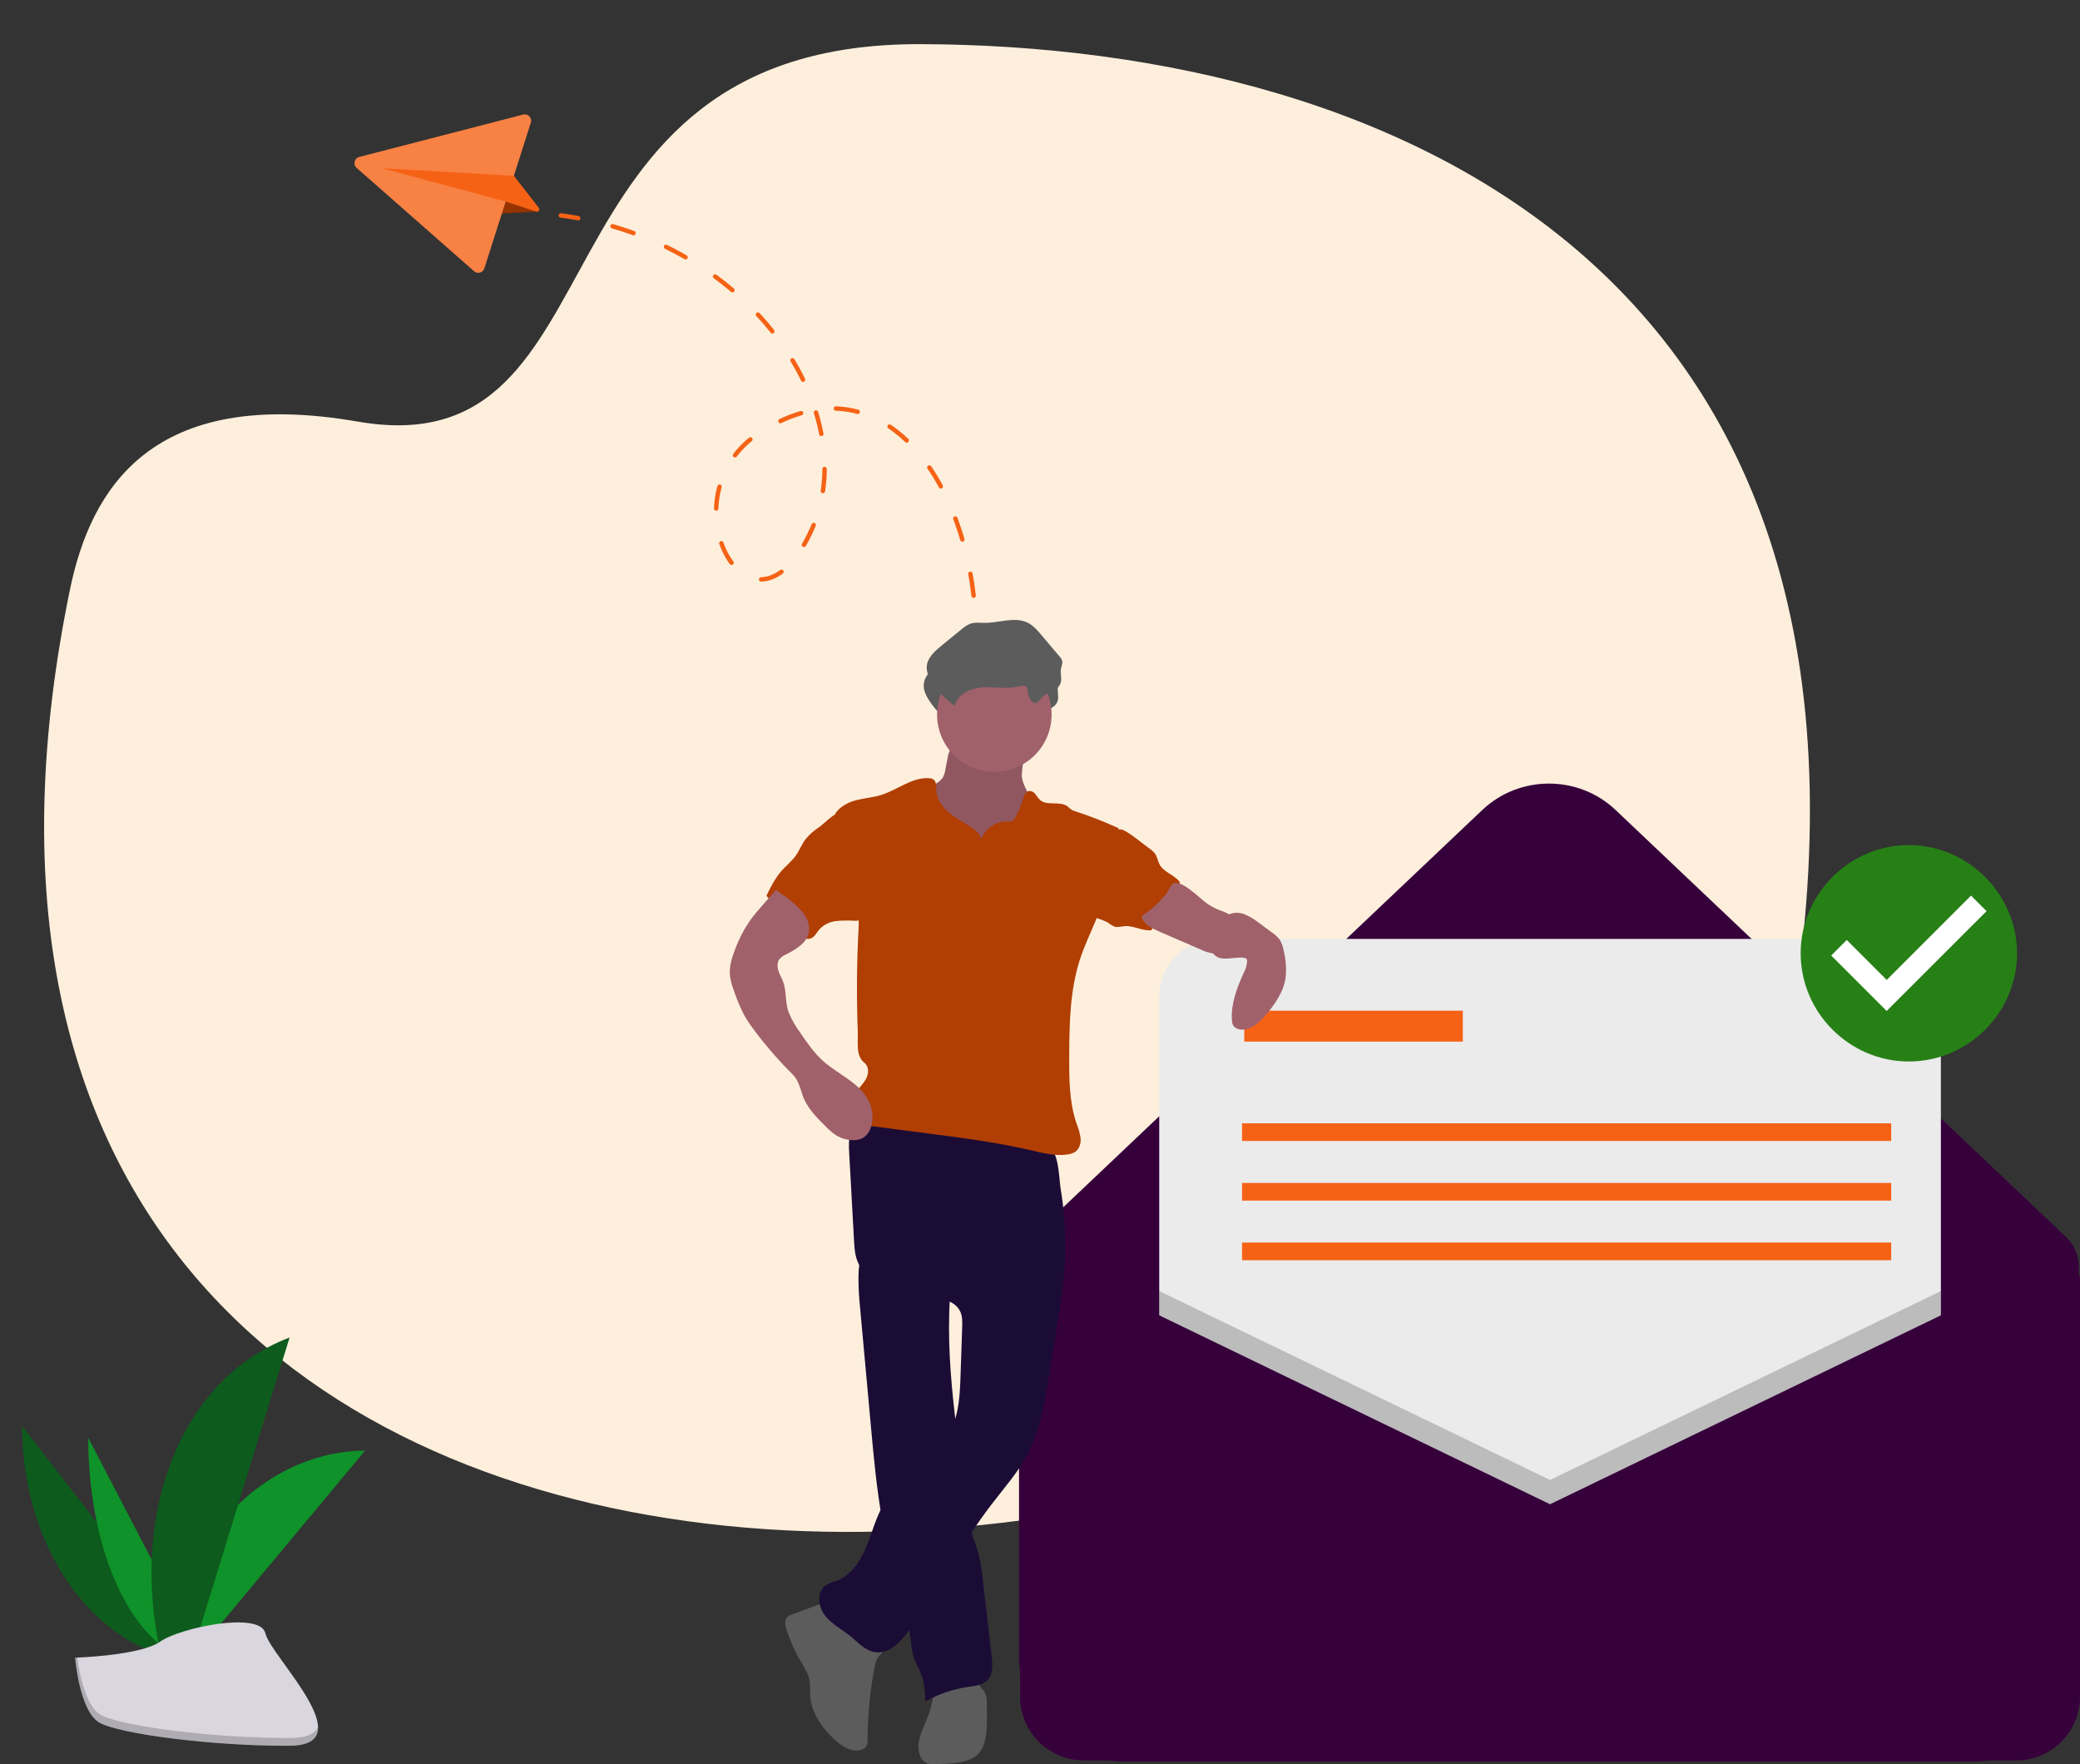 <?xml version="1.0" encoding="UTF-8" standalone="no"?>
<!DOCTYPE svg PUBLIC "-//W3C//DTD SVG 1.1//EN" "http://www.w3.org/Graphics/SVG/1.1/DTD/svg11.dtd">
<svg width="100%" height="100%" viewBox="0 0 942 799" version="1.1" xmlns="http://www.w3.org/2000/svg" xmlns:xlink="http://www.w3.org/1999/xlink" xml:space="preserve" xmlns:serif="http://www.serif.com/" style="fill-rule:evenodd;clip-rule:evenodd;stroke-linecap:round;stroke-miterlimit:2;">
    <rect x="0" y="0" width="942" height="799" fill="#333333" stroke="none"/>
    <g id="A2P-message" serif:id="A2P message">
        <g transform="matrix(0.38,0,0,0.38,-46.405,-15.742)">
            <path d="M548.497,543.837C875.092,600.616 738.11,92.527 1219.4,94.028C1783.8,95.788 2451.92,369.81 2238.46,1359.37C1779.73,2083.06 -86.038,2159.96 205.422,744.371C230.053,624.741 302.058,500.994 548.497,543.837Z" style="fill:rgb(254,239,220);"/>
        </g>
        <g transform="matrix(-0.632,-0.109,-0.109,0.632,1291.35,-56.268)">
            <path d="M1227.33,872.463C1167.08,751.568 1277.98,537.186 1388.52,638.334C1449.13,693.793 1368.24,797.68 1341.46,701.867C1316.99,614.348 1415.44,505.837 1553.23,511.27" style="fill:none;stroke:rgb(246,98,21);stroke-width:3.12px;stroke-dasharray:3.12,24.94,12.47,0;"/>
        </g>
        <g transform="matrix(-0.135,0.076,0.076,0.135,414.115,-131.574)">
            <path d="M1774.14,691.845L1681.96,737.842L1683.53,719.392L1747.32,652.052L1774.14,691.845Z" style="fill:rgb(149,52,1);fill-rule:nonzero;"/>
            <path d="M1773.5,692.552L1773.31,692.262" style="fill:none;fill-rule:nonzero;"/>
            <path d="M1687.96,612.552L1896.96,806.996C1906.79,816.138 1922.76,812.187 1927.2,799.519L2078.25,367.828C2083.18,353.734 2070.34,339.864 2055.91,343.699L1577.51,470.843C1563.36,474.603 1558.9,492.476 1569.62,502.448L1687.96,612.552Z" style="fill:rgb(248,129,68);fill-rule:nonzero;"/>
            <path d="M2014.14,404.932L1746.78,667.222L1683.28,736.782C1678.47,741.612 1670.3,737.492 1671.32,730.762L1689.14,613.582L2014.14,404.932Z" style="fill:rgb(246,98,21);fill-rule:nonzero;"/>
        </g>
        <g transform="matrix(-1,0,0,1,1182.45,188.696)">
            <g transform="matrix(1,0,0,1,-93.275,-144.859)">
                <path d="M766.646,753.851L381.813,753.851C355.709,753.851 334.23,732.371 334.23,706.268L334.23,529.956C334.23,524.784 336.358,519.833 340.112,516.275L544.036,322.972C560.868,307.016 587.591,307.016 604.423,322.972L798.854,507.276C808.666,516.577 814.23,529.517 814.23,543.037L814.23,706.268C814.23,732.371 792.75,753.851 766.646,753.851Z" style="fill:rgb(54,0,59);fill-rule:nonzero;"/>
            </g>
            <path d="M657.454,262.673C657.454,248.223 645.723,236.492 631.273,236.492L329.635,236.492C315.186,236.492 303.454,248.223 303.454,262.673L303.454,564.31C303.454,578.76 315.186,590.492 329.635,590.492L631.273,590.492C645.723,590.492 657.454,578.76 657.454,564.31L657.454,262.673Z" style="fill:rgb(235,235,235);"/>
            <path d="M657.454,395.942L657.454,590.492L303.454,590.492L303.454,395.942L480.454,481.492L657.454,395.942Z" style="fill-opacity:0.2;fill-rule:nonzero;"/>
            <g transform="matrix(1,0,0,1,-93.275,-144.859)">
                <path d="M573.73,637.351L346.936,527.734C345.687,527.13 344.318,526.817 342.931,526.817C337.883,526.817 333.73,530.971 333.73,536.019L333.73,724.619C333.73,740.381 346.7,753.351 362.462,753.351L784.997,753.351C800.759,753.351 813.73,740.381 813.73,724.619L813.73,539.25C813.73,533.09 808.661,528.021 802.501,528.021C800.809,528.021 799.138,528.403 797.614,529.14L573.73,637.351Z" style="fill:rgb(54,0,59);fill-rule:nonzero;"/>
            </g>
            <g transform="matrix(1,0,0,1,186,0)">
                <rect x="333.954" y="268.992" width="99" height="14" style="fill:rgb(246,98,21);"/>
            </g>
            <rect x="325.954" y="319.992" width="294" height="8" style="fill:rgb(246,98,21);"/>
            <rect x="325.954" y="346.992" width="294" height="8" style="fill:rgb(246,98,21);"/>
            <rect x="325.954" y="373.992" width="294" height="8" style="fill:rgb(246,98,21);"/>
            <g transform="matrix(1,0,0,1,-93.275,-144.859)">
                <path d="M812.988,307.63C812.387,312.984 808.303,317.298 806.79,322.469C804.512,330.252 808.451,338.605 813.838,344.667C822.615,354.439 834.952,360.296 848.072,360.921C849.981,361.089 851.904,360.879 853.732,360.304C855.364,359.648 856.834,358.643 858.038,357.362C862.096,353.288 864.274,347.643 865.141,341.959C866.009,336.276 865.672,330.485 865.333,324.746C865.334,323.559 865.119,322.382 864.697,321.274C864.143,320.217 863.383,319.283 862.462,318.526C859.541,315.847 856.323,313.509 852.872,311.56C851.312,310.861 849.936,309.808 848.854,308.485C848.201,307.352 847.779,306.101 847.612,304.804L846.552,299.405C846.363,297.849 845.832,296.354 844.996,295.028C843.125,292.504 839.545,292.16 836.404,292.037L824.899,291.586C821.32,291.445 816.605,290.419 813.111,291.122C809.849,291.778 810.932,294.784 811.525,297.522C812.384,300.827 812.875,304.217 812.988,307.63Z" style="fill:rgb(160,97,106);fill-rule:nonzero;"/>
            </g>
            <g transform="matrix(1,0,0,1,-93.275,-144.859)">
                <path d="M812.988,307.63C812.387,312.984 808.303,317.298 806.79,322.469C804.512,330.252 808.451,338.605 813.838,344.667C822.615,354.439 834.952,360.296 848.072,360.921C849.981,361.089 851.904,360.879 853.732,360.304C855.364,359.648 856.834,358.643 858.038,357.362C862.096,353.288 864.274,347.643 865.141,341.959C866.009,336.276 865.672,330.485 865.333,324.746C865.334,323.559 865.119,322.382 864.697,321.274C864.143,320.217 863.383,319.283 862.462,318.526C859.541,315.847 856.323,313.509 852.872,311.56C851.312,310.861 849.936,309.808 848.854,308.485C848.201,307.352 847.779,306.101 847.612,304.804L846.552,299.405C846.363,297.849 845.832,296.354 844.996,295.028C843.125,292.504 839.545,292.16 836.404,292.037L824.899,291.586C821.32,291.445 816.605,290.419 813.111,291.122C809.849,291.778 810.932,294.784 811.525,297.522C812.384,300.827 812.875,304.217 812.988,307.63Z" style="fill-opacity:0.1;fill-rule:nonzero;"/>
            </g>
            <g transform="matrix(1,0,0,1,-93.275,-144.859)">
                <path d="M876.207,644.308C875.343,649.09 874.33,653.849 873.128,658.566C869.786,671.663 864.937,684.464 863.373,697.891C863.324,698.278 863.283,698.673 863.242,699.068C853.017,684.464 844.406,668.757 834.429,653.997C835.178,651.889 835.935,649.782 836.503,647.617C837.322,644.119 837.894,640.567 838.216,636.989C839.541,625.727 841.138,614.49 842.537,603.237L842.612,602.644C843.197,605.033 844.033,607.354 845.106,609.567C851.807,623.184 867.728,630.066 875.516,643.097C875.755,643.501 875.985,643.904 876.207,644.308Z" style="fill-opacity:0.1;fill-rule:nonzero;"/>
            </g>
            <g transform="matrix(1,0,0,1,-93.275,-144.859)">
                <path d="M877.499,705.964C878.892,707.368 879.347,709.425 879.709,711.369C881.721,722.152 882.767,733.093 882.835,744.062C882.742,745.085 882.947,746.114 883.424,747.024C883.816,747.566 884.347,747.994 884.962,748.26C888.986,750.178 893.657,747.505 897.01,744.567C903.226,739.122 908.486,731.813 908.84,723.556C908.775,721.43 908.849,719.301 909.063,717.184C909.609,714.076 911.424,711.367 913.023,708.647C915.745,704.015 917.94,699.094 919.568,693.975C920.18,692.051 920.586,689.63 919.079,688.287C918.545,687.869 917.937,687.553 917.288,687.356L899.109,680.606C897.534,680.022 893.614,690.091 892.992,691.192C891.47,693.884 889.957,695.413 886.903,696.034C883.787,696.669 880.077,695.758 877.169,697.313C872.249,699.944 874.714,703.155 877.499,705.964Z" style="fill:rgb(92,92,92);fill-rule:nonzero;"/>
            </g>
            <g transform="matrix(1,0,0,1,-93.275,-144.859)">
                <path d="M849.449,712.178C849.111,711.506 848.64,710.909 848.066,710.423C847.224,709.89 846.267,709.565 845.275,709.475C841.814,708.888 837.712,708.501 835.323,711.073C833.084,713.485 833.469,717.413 831.597,720.12C831.004,720.977 830.201,721.683 829.687,722.589C829.049,723.975 828.762,725.496 828.849,727.018C828.753,731.213 828.656,735.416 828.946,739.602C829.189,743.11 829.78,746.786 831.974,749.534C835.495,753.946 841.845,754.58 847.482,754.866L852.047,755.098C853.305,755.251 854.58,755.134 855.789,754.755C857.3,754.057 858.465,752.775 859.016,751.204C861.392,745.298 857.629,738.934 855.311,733.005C852.646,726.189 853.125,718.622 849.449,712.178Z" style="fill:rgb(92,92,92);fill-rule:nonzero;"/>
            </g>
            <g transform="matrix(1,0,0,1,-93.275,-144.859)">
                <path d="M811.666,277.459C811.61,276.861 811.698,276.257 811.922,275.699C812.591,274.517 814.337,274.839 815.654,275.171C820.951,276.506 826.532,275.297 831.986,275.609C837.439,275.921 843.582,278.648 844.679,283.999C848.637,281.193 852.05,277.687 854.747,273.654C856.261,271.389 857.58,268.794 857.374,266.078C857.077,262.16 853.79,259.23 850.746,256.745L841.673,249.338C840.482,248.243 839.107,247.369 837.61,246.755C835.515,246.039 833.23,246.38 831.016,246.382C824.411,246.386 817.369,243.38 811.495,246.4C809.042,247.661 807.195,249.822 805.414,251.93L797.316,261.516C796.707,262.127 796.262,262.882 796.022,263.711C795.792,264.881 796.392,266.036 796.602,267.21C796.985,269.351 796.062,271.637 796.771,273.693C797.949,277.107 802.094,277.591 804.628,279.548C805.573,280.277 807.053,282.75 808.178,282.72C810.209,282.665 811.613,279.037 811.666,277.459Z" style="fill:rgb(92,92,92);fill-rule:nonzero;"/>
            </g>
            <circle cx="732.131" cy="134.925" r="25.932" style="fill:rgb(160,97,106);"/>
            <g>
                <g transform="matrix(1,0,0,1,-93.275,-144.859)">
                    <path d="M793.242,524.578C793.58,535.499 795.328,546.321 797.073,557.107L800.672,579.361C802.642,591.54 804.693,603.968 810.457,614.877C814.769,623.037 820.981,630 826.6,637.322C840.416,655.32 850.794,675.709 863.894,694.234C867.702,699.619 873.145,705.442 879.643,704.318C883.908,703.58 887.006,700.029 890.358,697.291C894.311,694.063 899.075,691.702 902.185,687.656C905.294,683.61 905.904,676.885 901.69,674.005C900.166,673.161 898.547,672.499 896.868,672.032C890.337,669.548 886.109,663.17 883.419,656.721C880.729,650.271 879.099,643.336 875.515,637.338C867.728,624.306 851.805,617.424 845.102,603.803C841.348,596.175 840.99,587.382 840.703,578.884L839.972,557.222C839.892,554.853 839.829,552.389 840.792,550.223C843.356,544.457 851.097,543.92 857.365,543.189C864.479,542.355 871.371,540.181 877.675,536.781C881.285,534.832 884.812,532.346 886.744,528.726C888.506,525.424 888.749,521.55 888.956,517.812L891.126,478.555C891.313,475.177 891.483,471.685 890.293,468.519C887.304,460.568 877.264,457.97 868.779,458.349C852.989,459.055 838.412,465.848 823.524,470.435C819.837,471.598 816.093,472.574 812.307,473.36C808.965,474.031 804.922,473.753 801.735,474.827C796.068,476.738 796.211,489.132 795.408,494.273C793.748,504.285 793.023,514.431 793.242,524.578Z" style="fill:rgb(27,12,54);fill-rule:nonzero;"/>
                </g>
                <g transform="matrix(1,0,0,1,-93.275,-144.859)">
                    <path d="M886.177,548.641C884.547,566.513 882.917,584.382 881.287,602.249C880.011,616.31 878.71,630.428 876.207,644.308C875.343,649.09 874.33,653.849 873.128,658.566C869.786,671.663 864.937,684.464 863.373,697.891C863.324,698.278 863.283,698.673 863.242,699.068C863.066,702.037 862.505,704.971 861.57,707.795C860.788,709.844 859.586,711.713 858.738,713.738C857.051,717.789 856.829,722.267 856.623,726.655C850.686,723.316 844.188,721.095 837.45,720.102C834.198,719.616 830.576,719.27 828.362,716.842C825.908,714.158 826.18,710.05 826.592,706.444C827.884,695.249 829.174,684.058 830.461,672.873C830.881,668.061 831.699,663.292 832.906,658.615C833.35,657.059 833.885,655.528 834.429,653.997C835.178,651.889 835.935,649.782 836.503,647.617C837.322,644.119 837.894,640.567 838.215,636.989C839.541,625.727 841.138,614.49 842.537,603.237L842.612,602.644C844.711,585.587 846.308,568.447 845.847,551.267C845.781,548.723 845.674,546.179 845.509,543.627C845.279,539.931 844.941,537.972 848.004,535.658C851.387,533.106 855.841,531.32 859.71,529.649C861.793,528.743 884.728,520.602 885.263,522.388C886.339,526.199 886.903,530.135 886.942,534.094C886.958,538.954 886.703,543.81 886.177,548.641Z" style="fill:rgb(27,12,54);fill-rule:nonzero;"/>
                </g>
                <g transform="matrix(1,0,0,1,-93.275,-144.859)">
                    <path d="M831.48,336.536C829.679,331.378 824.711,327.959 819.25,328.12C818.487,328.262 817.699,328.162 816.995,327.835C816.597,327.529 816.279,327.131 816.068,326.676C814.491,323.84 813.223,320.843 812.287,317.737C811.873,316.365 811.307,314.746 809.919,314.39C808.749,314.236 807.586,314.742 806.9,315.703C806.241,316.652 805.52,317.558 804.743,318.414C801.482,321.33 795.7,318.672 792.239,321.348C791.673,321.785 791.207,322.344 790.613,322.742C790.018,323.1 789.378,323.374 788.709,323.558C782.024,325.741 775.471,328.307 769.083,331.245C771.385,345.112 773.745,359.22 779.142,372.2C781.71,378.376 784.621,384.426 786.678,390.791C791.235,404.895 791.437,419.985 791.488,434.806C791.523,444.95 791.473,455.311 788.191,464.91C787.308,467.031 786.686,469.251 786.338,471.522C786.139,473.81 786.805,476.332 788.658,477.687C789.733,478.389 790.962,478.821 792.24,478.945C797.926,479.779 803.659,478.266 809.259,476.969C824.267,473.493 839.574,471.504 854.851,469.521L880.451,466.197C882.286,466.072 884.082,465.608 885.747,464.828C890.432,462.263 890.876,455.216 887.967,450.738C886.573,448.59 884.605,446.829 883.433,444.552C882.261,442.276 882.162,439.092 884.179,437.516C888.282,434.308 887.058,428.358 887.254,423.153C887.801,408.601 887.727,394.043 887.032,379.479C886.826,376.464 886.778,373.441 886.887,370.421C887.342,365.304 888.288,360.242 889.711,355.306L897.489,324.678C895.457,321.467 891.567,319.43 887.881,318.505C884.195,317.58 880.356,317.307 876.726,316.183C869.29,313.878 862.67,308.031 854.904,308.576C854.316,308.586 853.738,308.727 853.212,308.989C851.461,309.981 851.738,312.505 851.626,314.515C851.378,318.962 848.108,322.678 844.496,325.284C840.884,327.89 836.759,329.79 833.441,332.762C832.252,333.658 831.53,335.047 831.48,336.536Z" style="fill:rgb(177,62,2);fill-rule:nonzero;"/>
                </g>
                <g transform="matrix(1,0,0,1,-93.275,-144.859)">
                    <path d="M755.229,340.364C754.182,341.039 753.263,341.895 752.515,342.891C751.564,344.328 751.371,346.143 750.554,347.661C748.807,350.908 744.719,352.064 742.169,354.728C741.764,355.094 741.483,355.577 741.363,356.11C741.351,356.833 741.594,357.538 742.048,358.1L754.345,377.431C758.439,377.792 762.367,375.227 766.463,375.567C767.992,375.695 769.557,376.223 771.024,375.771C772.074,375.305 773.058,374.703 773.951,373.981C776.394,372.436 779.649,372.256 781.699,370.217C783.667,368.261 783.918,365.2 783.894,362.425C783.927,360.016 783.682,357.611 783.163,355.258C781.353,347.837 775.678,342.143 772.12,335.57C770.388,332.37 769.446,330.497 765.78,332.694C762.095,334.903 758.697,337.828 755.229,340.364Z" style="fill:rgb(177,62,2);fill-rule:nonzero;"/>
                </g>
                <g transform="matrix(1,0,0,1,-93.275,-144.859)">
                    <path d="M904.571,330.588C906.882,332.089 908.965,333.914 910.757,336.007C912.63,338.422 913.691,341.378 915.491,343.849C917.235,346.244 919.609,348.099 921.588,350.305C924.588,353.649 926.621,357.73 928.616,361.756C923.742,368.113 918.427,374.12 912.71,379.733C912.074,380.483 911.235,381.034 910.295,381.321C908.997,381.458 907.712,380.935 906.88,379.929C905.995,378.999 905.367,377.854 904.521,376.889C902.523,374.828 899.859,373.54 897.003,373.253C894.171,372.98 891.322,372.94 888.485,373.136C887.862,373.205 887.232,373.099 886.666,372.83C886.245,372.54 885.903,372.148 885.673,371.692C882.344,366.026 883.415,358.914 884.589,352.448L887.285,337.613C887.675,334.78 888.429,332.008 889.528,329.368C890.548,327.186 892.831,323.486 895.638,324.139C898.468,324.798 902.19,328.876 904.571,330.588Z" style="fill:rgb(177,62,2);fill-rule:nonzero;"/>
                </g>
            </g>
            <g transform="matrix(1,0,0,1,-93.275,-144.859)">
                <path d="M728.73,365.587C727.011,366.703 725.183,367.643 723.276,368.394C721.408,368.95 719.643,369.806 718.051,370.93C717.317,371.564 716.702,372.324 716.234,373.174C715.39,374.671 714.947,376.36 714.947,378.078C714.947,383.555 719.453,388.061 724.93,388.061C725.1,388.061 725.27,388.057 725.44,388.048C727.811,387.783 730.117,387.095 732.247,386.019L750.537,378.093C753.633,376.752 756.977,375.18 758.44,372.14C758.61,371.856 758.673,371.521 758.618,371.195C758.47,370.85 758.204,370.569 757.867,370.405C753.741,367.726 750.133,364.324 747.217,360.362C746.466,359.344 745.548,356.938 744.487,356.327C740.616,354.098 731.829,363.576 728.73,365.587Z" style="fill:rgb(160,97,106);fill-rule:nonzero;"/>
            </g>
            <g transform="matrix(1,0,0,1,-93.275,-144.859)">
                <path d="M924.258,359.084L931.001,366.787C932.449,368.44 933.898,370.096 935.217,371.854C938.458,376.319 941.057,381.217 942.94,386.403C944.406,390.249 945.623,394.346 945.11,398.43C944.77,400.524 944.205,402.574 943.424,404.547C942.188,408.339 940.656,412.029 938.842,415.582C937.316,418.281 935.593,420.864 933.686,423.309C928.465,430.229 922.752,436.763 916.592,442.861C914.287,445.143 913.32,448.833 912.317,451.918C910.466,457.608 906.061,462.039 901.802,466.241C900.433,467.687 898.921,468.988 897.288,470.126C894.841,471.702 891.981,472.517 889.071,472.466C887.798,472.475 886.536,472.214 885.371,471.7C882.456,470.316 880.975,466.946 880.671,463.734C880.4,460.819 880.888,457.883 882.089,455.213C885.958,446.641 895.895,442.927 902.919,436.673C907.037,433.005 910.187,428.399 913.293,423.842C915.403,420.997 917.164,417.91 918.539,414.646C920.108,410.46 919.497,405.506 920.868,401.251C921.447,399.453 922.477,397.829 923.1,396.046C923.723,394.262 923.879,392.145 922.79,390.601C921.968,389.62 920.92,388.853 919.737,388.366C915.25,386.089 910.225,383.158 909.366,378.2C909.024,375.452 909.743,372.673 911.375,370.436C913.002,368.227 914.903,366.235 917.033,364.506C918.995,362.771 922.295,360.819 924.258,359.084Z" style="fill:rgb(160,97,106);fill-rule:nonzero;"/>
            </g>
            <g transform="matrix(1,0,0,1,-93.275,-144.859)">
                <path d="M724.401,376.34C723.211,373.935 721.722,371.481 719.319,370.285C716.966,369.263 714.294,369.252 711.933,370.254C709.603,371.258 707.422,372.577 705.45,374.174L699.638,378.458C698.32,379.323 697.154,380.399 696.187,381.644C695.27,383.153 694.659,384.829 694.39,386.574C693.377,390.556 693.068,394.683 693.476,398.771C694.399,405.325 698.35,411.048 702.7,416.037C705.418,419.154 708.773,422.301 712.907,422.434C714.691,422.491 716.676,421.788 717.418,420.164C717.675,419.52 717.812,418.835 717.821,418.141C718.267,410.831 715.652,403.69 712.603,397.031C711.63,395.287 711.056,393.35 710.92,391.358C710.898,391.023 710.985,390.689 711.168,390.408C711.431,390.134 711.783,389.962 712.161,389.923C716.335,389.098 723.524,392.34 726.453,387.705C728.351,384.7 725.75,379.065 724.401,376.34Z" style="fill:rgb(160,97,106);fill-rule:nonzero;"/>
            </g>
            <g transform="matrix(1,0,0,1,-93.275,-144.859)">
                <path d="M810.306,269.3C810.25,268.701 810.338,268.097 810.563,267.539C811.231,266.357 812.977,266.679 814.294,267.011C819.591,268.346 825.172,267.138 830.626,267.45C836.079,267.762 842.222,270.488 843.319,275.839C847.277,273.033 850.69,269.527 853.387,265.494C854.901,263.229 856.22,260.634 856.014,257.918C855.717,254 852.43,251.07 849.386,248.585L840.313,241.178C839.122,240.084 837.747,239.209 836.25,238.595C834.155,237.879 831.87,238.221 829.656,238.222C823.051,238.226 816.01,235.22 810.135,238.24C807.682,239.501 805.835,241.663 804.054,243.77L795.956,253.356C795.347,253.967 794.902,254.722 794.662,255.551C794.432,256.721 795.032,257.876 795.242,259.05C795.625,261.192 794.702,263.477 795.411,265.534C796.589,268.948 800.734,269.431 803.268,271.388C804.213,272.118 805.693,274.59 806.819,274.56C808.849,274.505 810.253,270.877 810.306,269.3Z" style="fill:rgb(92,92,92);fill-rule:nonzero;"/>
            </g>
            <ellipse cx="317.954" cy="242.066" rx="41" ry="41.075" style="fill:white;"/>
            <g transform="matrix(-1,0,0,1,729.184,-144.859)">
                <path d="M411.23,338.851C384.349,338.851 362.23,360.97 362.23,387.851C362.23,414.731 384.349,436.851 411.23,436.851C438.11,436.851 460.23,414.731 460.23,387.851C460.151,361 438.08,338.929 411.23,338.851ZM401.17,413.976L376.058,388.864L383.102,381.82L401.194,399.912L439.381,361.725L446.425,368.769L401.17,413.976L401.17,413.976Z" style="fill:rgb(38,128,22);fill-rule:nonzero;"/>
            </g>
        </g>
        <g transform="matrix(1,0,0,1,10,185.402)">
            <g transform="matrix(1,0,0,1,-93.275,-169.859)">
                <path d="M93.275,630.212C93.275,689.173 130.264,736.883 175.975,736.883" style="fill:rgb(13,91,29);fill-rule:nonzero;"/>
            </g>
            <g transform="matrix(1,-0.013,0.013,1,-121.074,-154.062)">
                <path d="M175.975,736.883C175.975,677.26 217.252,629.014 268.262,629.014" style="fill:rgb(14,146,41);fill-rule:nonzero;"/>
            </g>
            <g transform="matrix(1,0,0,1,-93.275,-169.859)">
                <path d="M123.239,635.557C123.239,691.563 146.826,736.883 175.975,736.883" style="fill:rgb(14,146,41);fill-rule:nonzero;"/>
            </g>
            <g transform="matrix(0.936,-0.352,0.352,0.936,-354.27,-40.933)">
                <path d="M175.975,736.883C175.975,660.698 223.685,599.05 282.645,599.05" style="fill:rgb(13,91,29);fill-rule:nonzero;"/>
            </g>
            <g transform="matrix(2.521,0,0,2.521,-375.737,-1294.31)">
                <path d="M158.577,737.635C158.577,737.635 170.305,737.273 173.84,734.756C177.374,732.24 191.88,729.234 192.757,733.271C193.634,737.307 210.382,753.347 197.141,753.454C183.9,753.561 166.375,751.391 162.848,749.242C159.32,747.093 158.577,737.635 158.577,737.635Z" style="fill:rgb(217,214,223);fill-rule:nonzero;"/>
            </g>
            <g transform="matrix(2.521,0,0,2.521,-375.737,-1294.31)">
                <path d="M197.378,752.049C184.137,752.155 166.612,749.986 163.084,747.837C160.397,746.201 159.327,740.329 158.968,737.619C158.72,737.63 158.577,737.635 158.577,737.635C158.577,737.635 159.32,747.093 162.848,749.242C166.375,751.391 183.901,753.561 197.141,753.454C200.964,753.423 202.284,752.063 202.211,750.049C201.68,751.266 200.223,752.026 197.378,752.049Z" style="fill-opacity:0.2;fill-rule:nonzero;"/>
            </g>
        </g>
    </g>
</svg>

